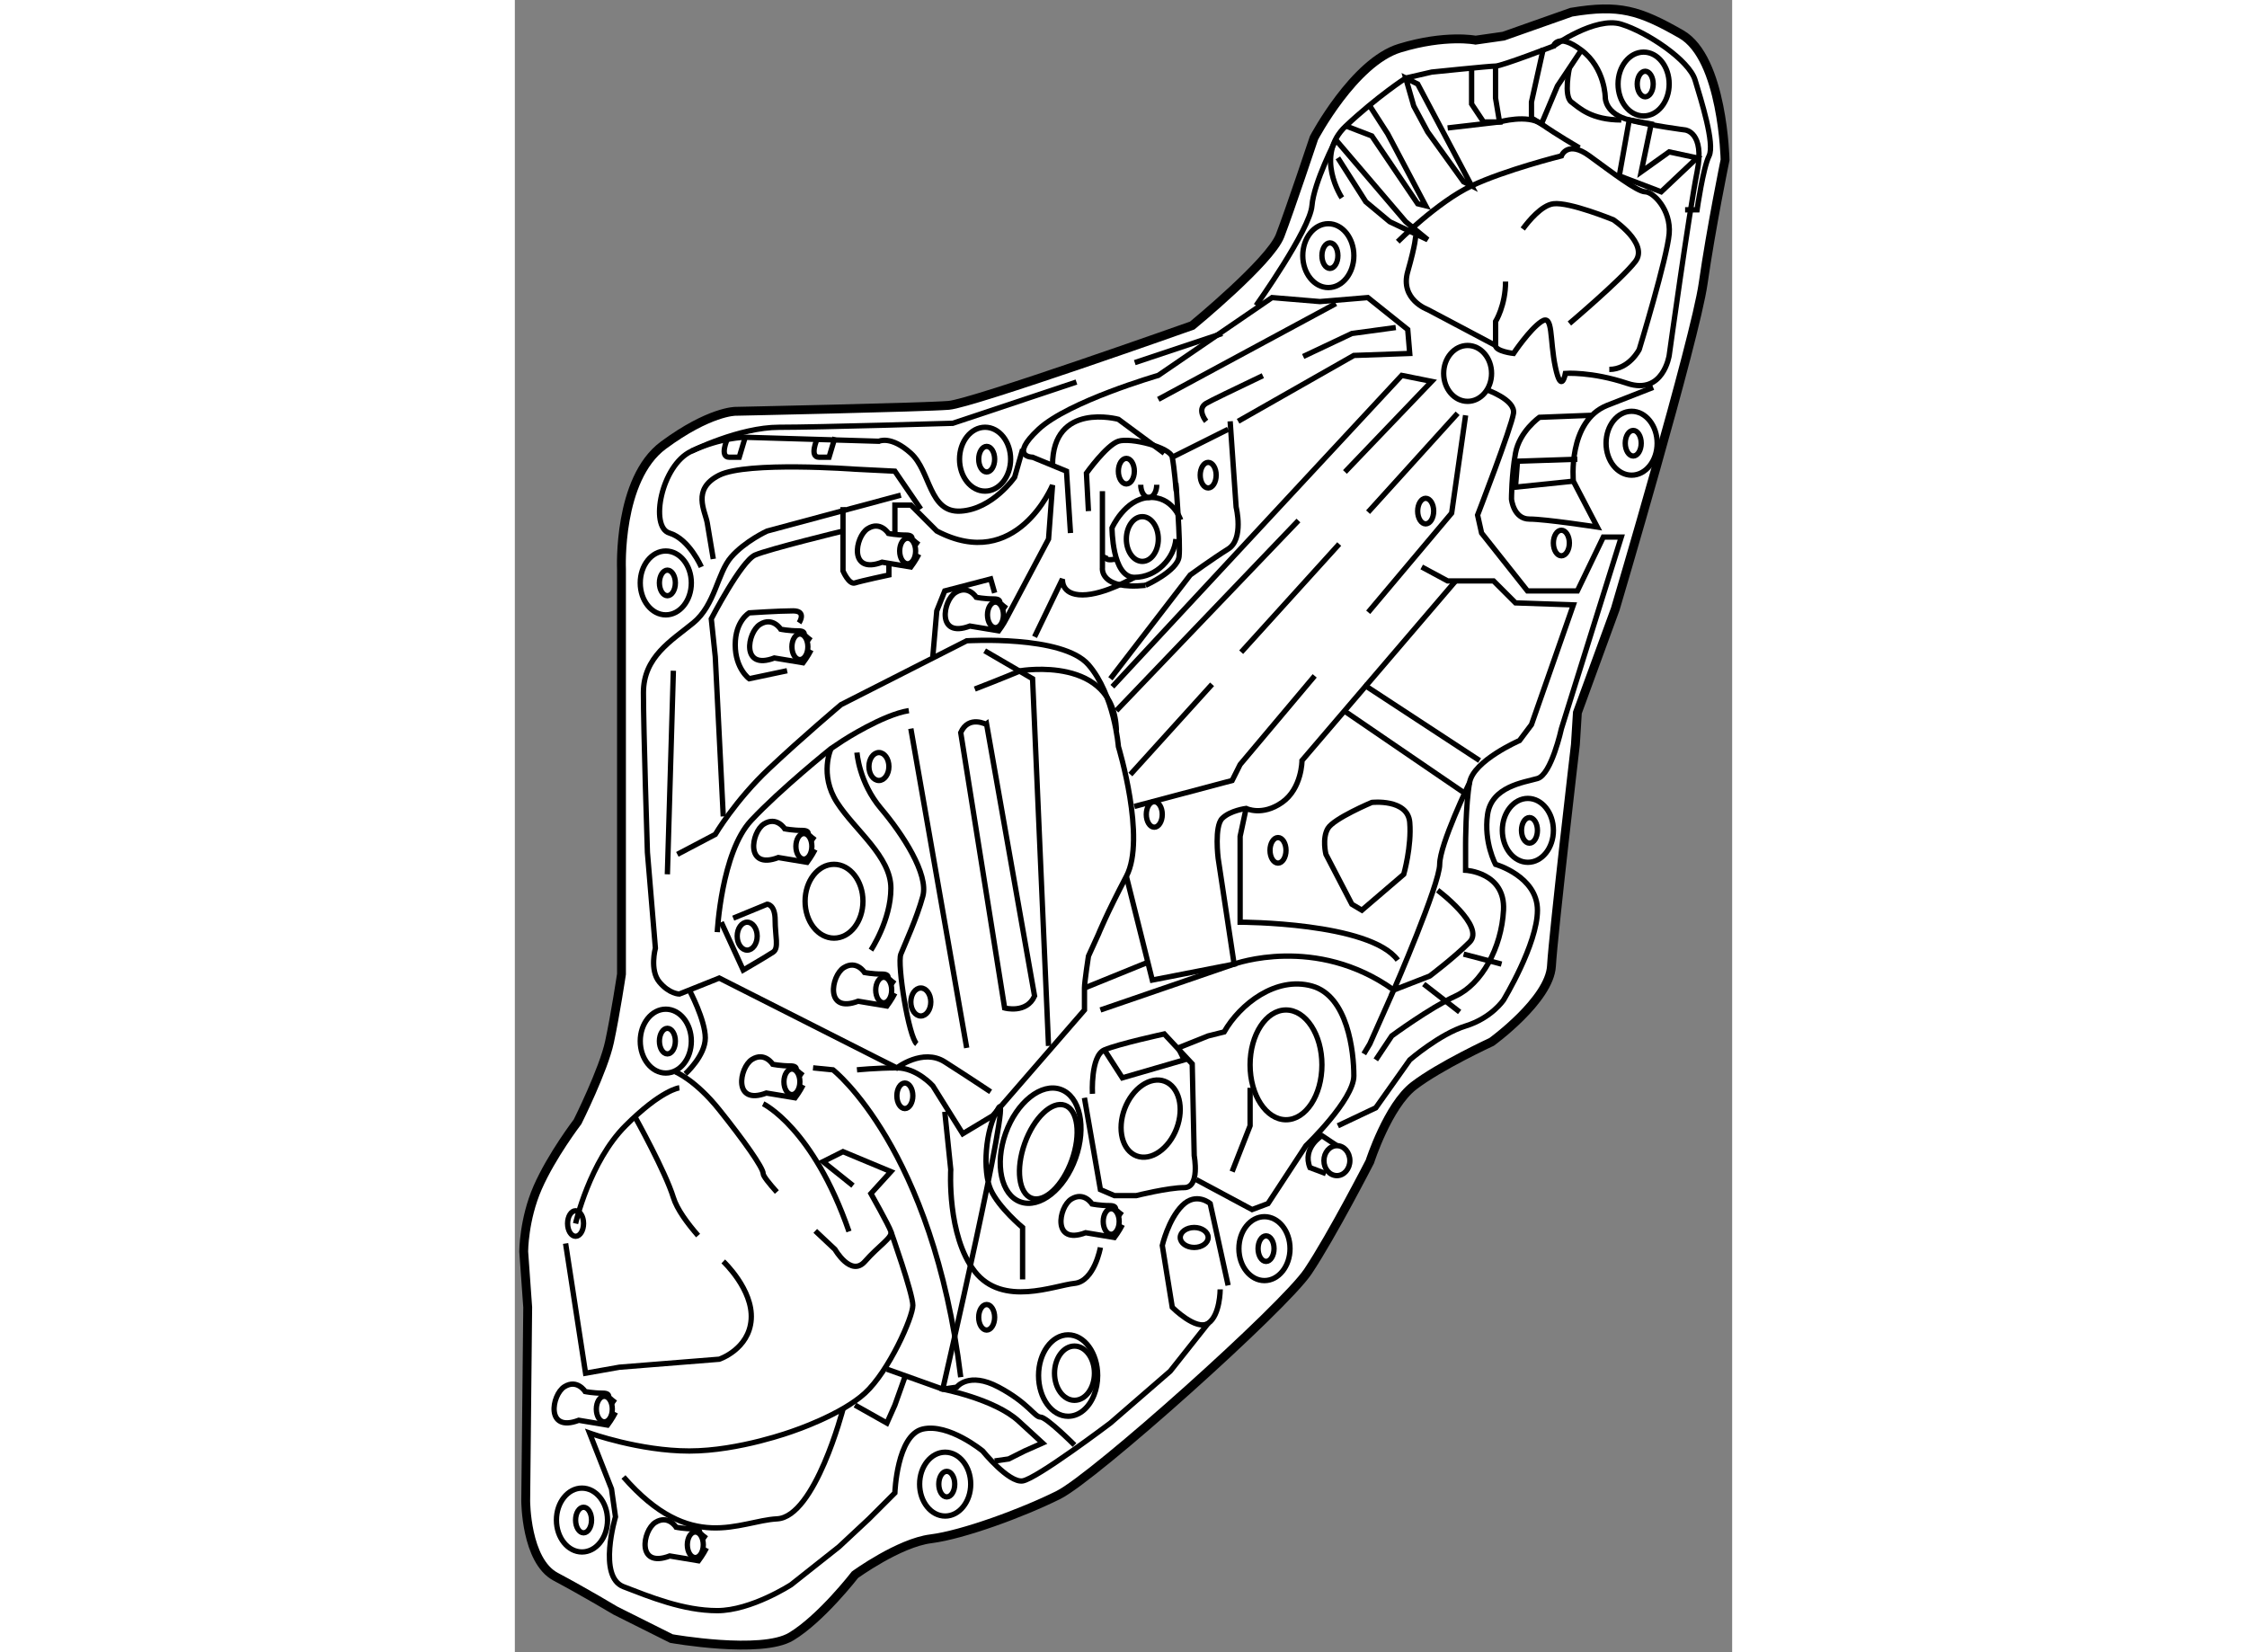 <?xml version="1.0" encoding="utf-8"?>
<!-- Generator: Adobe Illustrator 15.1.0, SVG Export Plug-In . SVG Version: 6.00 Build 0)  -->
<!DOCTYPE svg PUBLIC "-//W3C//DTD SVG 1.1//EN" "http://www.w3.org/Graphics/SVG/1.1/DTD/svg11.dtd">
<svg version="1.1" xmlns="http://www.w3.org/2000/svg" xmlns:xlink="http://www.w3.org/1999/xlink" x="0px" y="0px" width="244.8px"
	 height="180px" viewBox="77.485 67.183 68.627 93.144" enable-background="new 0 0 244.8 180" xml:space="preserve">
	
<rect x="77.485" y="67.183" width="68.627" height="93.144" fill="#808080" stroke="none"/>
	
<g><path fill="#FFFFFF" stroke="#000000" stroke-width="0.5" d="M137.048,67.871l-3.825,1.35l-1.575,0.225
			c0,0-1.688-0.337-4.274,0.45c-2.588,0.787-4.838,5.063-4.838,5.063s-1.35,4.05-1.912,5.512s-4.95,5.063-4.95,5.063
			s-12.375,4.388-13.726,4.5c-1.35,0.113-12.038,0.337-12.038,0.337s-1.462,0-4.05,1.912c-2.588,1.913-2.363,6.976-2.363,6.976v9.9
			v12.938c0,0-0.337,2.25-0.675,3.824c-0.337,1.575-1.8,4.5-1.8,4.5s-1.462,1.913-2.25,3.713c-0.787,1.8-0.787,3.6-0.787,3.6
			l0.225,3.15l-0.112,10.912c0,0,0,3.375,1.688,4.275s3.375,1.912,3.375,1.912l3.15,1.575c0,0,5.063,0.9,6.75-0.112
			s3.6-3.487,3.6-3.487s2.475-1.8,4.275-2.025c1.8-0.225,5.175-1.462,7.2-2.475s12.713-10.575,14.063-12.601
			c1.351-2.024,3.488-6.188,3.488-6.188s1.012-3.149,2.475-4.274s4.388-2.476,4.388-2.476s3.263-2.362,3.375-4.274
			c0.112-1.913,1.35-12.487,1.35-12.487l0.112-1.801l2.138-5.85c0,0,4.5-15.188,4.95-18.337s1.237-6.975,1.237-6.975
			s-0.112-5.737-2.475-7.087S139.748,67.421,137.048,67.871z"></path><ellipse fill="none" stroke="#000000" stroke-width="0.3" cx="103.995" cy="93.07" rx="1.44" ry="1.801"></ellipse><ellipse fill="none" stroke="#000000" stroke-width="0.3" cx="104.085" cy="93.07" rx="0.45" ry="0.721"></ellipse><ellipse fill="none" stroke="#000000" stroke-width="0.3" cx="85.995" cy="100.046" rx="1.44" ry="1.8"></ellipse><ellipse fill="none" stroke="#000000" stroke-width="0.3" cx="86.085" cy="100.046" rx="0.45" ry="0.721"></ellipse><ellipse fill="none" stroke="#000000" stroke-width="0.3" cx="123.345" cy="81.595" rx="1.44" ry="1.8"></ellipse><ellipse fill="none" stroke="#000000" stroke-width="0.3" cx="123.435" cy="81.595" rx="0.45" ry="0.721"></ellipse><ellipse fill="none" stroke="#000000" stroke-width="0.3" cx="111.96" cy="93.746" rx="0.45" ry="0.721"></ellipse><ellipse fill="none" stroke="#000000" stroke-width="0.3" cx="116.573" cy="93.971" rx="0.45" ry="0.721"></ellipse><ellipse fill="none" stroke="#000000" stroke-width="0.3" cx="141.12" cy="71.92" rx="1.441" ry="1.8"></ellipse><ellipse fill="none" stroke="#000000" stroke-width="0.3" cx="141.21" cy="71.92" rx="0.45" ry="0.721"></ellipse><ellipse fill="none" stroke="#000000" stroke-width="0.3" cx="140.444" cy="92.17" rx="1.44" ry="1.801"></ellipse><ellipse fill="none" stroke="#000000" stroke-width="0.3" cx="140.535" cy="92.17" rx="0.45" ry="0.721"></ellipse><ellipse fill="none" stroke="#000000" stroke-width="0.3" cx="134.595" cy="113.995" rx="1.44" ry="1.801"></ellipse><ellipse fill="none" stroke="#000000" stroke-width="0.3" cx="134.685" cy="113.995" rx="0.45" ry="0.721"></ellipse><ellipse fill="none" stroke="#000000" stroke-width="0.3" cx="119.745" cy="137.575" rx="1.441" ry="1.801"></ellipse><ellipse fill="none" stroke="#000000" stroke-width="0.3" cx="119.835" cy="137.575" rx="0.45" ry="0.721"></ellipse><ellipse fill="none" stroke="#000000" stroke-width="0.3" cx="101.745" cy="150.851" rx="1.44" ry="1.8"></ellipse><ellipse fill="none" stroke="#000000" stroke-width="0.3" cx="101.835" cy="150.851" rx="0.45" ry="0.721"></ellipse><ellipse fill="none" stroke="#000000" stroke-width="0.3" cx="81.27" cy="152.876" rx="1.44" ry="1.8"></ellipse><ellipse fill="none" stroke="#000000" stroke-width="0.3" cx="81.36" cy="152.876" rx="0.45" ry="0.721"></ellipse><ellipse fill="none" stroke="#000000" stroke-width="0.3" cx="85.995" cy="125.876" rx="1.44" ry="1.8"></ellipse><ellipse fill="none" stroke="#000000" stroke-width="0.3" cx="86.085" cy="125.876" rx="0.45" ry="0.721"></ellipse><ellipse fill="none" stroke="#000000" stroke-width="0.3" cx="136.484" cy="97.796" rx="0.451" ry="0.721"></ellipse><ellipse fill="none" stroke="#000000" stroke-width="0.3" cx="128.834" cy="95.996" rx="0.451" ry="0.721"></ellipse><ellipse fill="none" stroke="#000000" stroke-width="0.3" cx="113.534" cy="113.097" rx="0.45" ry="0.72"></ellipse><ellipse fill="none" stroke="#000000" stroke-width="0.3" cx="99.472" cy="128.959" rx="0.45" ry="0.72"></ellipse><ellipse fill="none" stroke="#000000" stroke-width="0.3" cx="104.084" cy="141.446" rx="0.45" ry="0.72"></ellipse><ellipse fill="none" stroke="#000000" stroke-width="0.3" cx="80.909" cy="136.159" rx="0.45" ry="0.72"></ellipse><ellipse fill="none" stroke="#000000" stroke-width="0.3" cx="120.509" cy="115.121" rx="0.451" ry="0.72"></ellipse><ellipse fill="none" stroke="#000000" stroke-width="0.3" cx="104.58" cy="101.847" rx="0.45" ry="0.721"></ellipse><ellipse fill="none" stroke="#000000" stroke-width="0.3" cx="93.555" cy="103.646" rx="0.45" ry="0.721"></ellipse><path fill="none" stroke="#000000" stroke-width="0.3" d="M94.185,103.825c-0.18,0.36-0.45,0.721-0.45,0.721l-1.621-0.269
			c-1.89,0.719-1.529-1.439-0.809-1.892c0.719-0.45,1.17,0.271,1.17,0.271s0.449,0.092,0.989,0.092c0.271,0,0.337,0.09,0.337,0.18
			c0,0.089,0.383,0.36,0.383,0.36"></path><ellipse fill="none" stroke="#000000" stroke-width="0.3" cx="99.63" cy="98.246" rx="0.45" ry="0.721"></ellipse><path fill="none" stroke="#000000" stroke-width="0.3" d="M100.26,98.426c-0.18,0.36-0.45,0.721-0.45,0.721l-1.621-0.27
			c-1.89,0.72-1.529-1.439-0.81-1.891c0.719-0.45,1.171,0.271,1.171,0.271s0.449,0.091,0.989,0.091c0.271,0,0.337,0.09,0.337,0.18
			s0.383,0.36,0.383,0.36"></path><ellipse fill="none" stroke="#000000" stroke-width="0.3" cx="93.78" cy="114.896" rx="0.45" ry="0.721"></ellipse><path fill="none" stroke="#000000" stroke-width="0.3" d="M94.41,115.075c-0.18,0.36-0.45,0.721-0.45,0.721l-1.621-0.269
			c-1.89,0.719-1.529-1.439-0.81-1.892c0.719-0.45,1.171,0.271,1.171,0.271s0.449,0.092,0.989,0.092c0.271,0,0.337,0.09,0.337,0.18
			c0,0.089,0.383,0.36,0.383,0.36"></path><ellipse fill="none" stroke="#000000" stroke-width="0.3" cx="98.28" cy="122.996" rx="0.45" ry="0.721"></ellipse><path fill="none" stroke="#000000" stroke-width="0.3" d="M98.91,123.176c-0.18,0.36-0.45,0.721-0.45,0.721l-1.621-0.27
			c-1.89,0.72-1.529-1.439-0.81-1.891c0.719-0.45,1.171,0.271,1.171,0.271s0.449,0.091,0.989,0.091c0.271,0,0.337,0.09,0.337,0.18
			s0.383,0.36,0.383,0.36"></path><ellipse fill="none" stroke="#000000" stroke-width="0.3" cx="87.659" cy="154.271" rx="0.45" ry="0.721"></ellipse><path fill="none" stroke="#000000" stroke-width="0.3" d="M88.289,154.45c-0.18,0.36-0.45,0.721-0.45,0.721l-1.621-0.27
			c-1.89,0.719-1.529-1.439-0.81-1.892c0.719-0.449,1.171,0.271,1.171,0.271s0.449,0.091,0.989,0.091c0.271,0,0.337,0.09,0.337,0.18
			s0.383,0.36,0.383,0.36"></path><ellipse fill="none" stroke="#000000" stroke-width="0.3" cx="111.105" cy="136.046" rx="0.45" ry="0.721"></ellipse><path fill="none" stroke="#000000" stroke-width="0.3" d="M111.735,136.226c-0.18,0.36-0.45,0.721-0.45,0.721l-1.621-0.269
			c-1.89,0.719-1.529-1.44-0.81-1.892c0.719-0.45,1.171,0.271,1.171,0.271s0.449,0.092,0.989,0.092c0.271,0,0.337,0.089,0.337,0.179
			s0.383,0.36,0.383,0.36"></path><ellipse fill="none" stroke="#000000" stroke-width="0.3" cx="93.105" cy="128.171" rx="0.45" ry="0.721"></ellipse><path fill="none" stroke="#000000" stroke-width="0.3" d="M93.735,128.351c-0.18,0.36-0.45,0.721-0.45,0.721l-1.621-0.269
			c-1.89,0.719-1.529-1.44-0.81-1.892c0.719-0.45,1.171,0.271,1.171,0.271s0.449,0.092,0.989,0.092c0.271,0,0.337,0.089,0.337,0.179
			s0.383,0.36,0.383,0.36"></path><ellipse fill="none" stroke="#000000" stroke-width="0.3" cx="82.53" cy="146.621" rx="0.45" ry="0.721"></ellipse><path fill="none" stroke="#000000" stroke-width="0.3" d="M83.16,146.801c-0.18,0.36-0.45,0.721-0.45,0.721l-1.621-0.27
			c-1.89,0.72-1.529-1.439-0.81-1.891c0.719-0.45,1.171,0.271,1.171,0.271s0.449,0.091,0.989,0.091c0.271,0,0.337,0.09,0.337,0.18
			s0.383,0.36,0.383,0.36"></path><path fill="none" stroke="#000000" stroke-width="0.3" d="M107.01,144.729c0,1.27,0.746,2.296,1.667,2.296
			c0.633,0,1.183-0.486,1.464-1.204c0.128-0.325,0.201-0.696,0.201-1.092c0-1.267-0.746-2.294-1.665-2.294
			C107.756,142.436,107.01,143.463,107.01,144.729z"></path><ellipse fill="none" stroke="#000000" stroke-width="0.3" cx="109.035" cy="144.597" rx="1.125" ry="1.529"></ellipse><ellipse transform="matrix(-0.936 -0.352 0.352 -0.936 173.564 292.046)" fill="none" stroke="#000000" stroke-width="0.3" cx="113.334" cy="130.243" rx="1.567" ry="2.248"></ellipse><path fill="none" stroke="#000000" stroke-width="0.3" d="M112.77,94.511c0,0.397,0.202,0.72,0.451,0.72
			c0.249,0,0.451-0.322,0.451-0.72"></path><ellipse fill="none" stroke="#000000" stroke-width="0.3" cx="112.86" cy="97.571" rx="0.901" ry="1.261"></ellipse><path fill="none" stroke="#000000" stroke-width="0.3" d="M113.041,100.182c0,0,1.801-0.809,1.89-1.619
			c0.09-0.811-0.179-4.141-0.179-4.141"></path><path fill="none" stroke="#000000" stroke-width="0.3" d="M110.61,94.871v4.321c0,0-0.18,1.26,2.43,0.989"></path><path fill="none" stroke="#000000" stroke-width="0.3" d="M110.791,98.472c0,0-0.18,0.449,0.72,0.181"></path><path fill="none" stroke="#000000" stroke-width="0.3" d="M115.021,96.492c0,0-0.45-1.354-1.8-1.262
			c-1.35,0.093-2.07,1.711-2.07,1.711s0,2.79,1.261,2.79c1.259,0,2.249-1.079,2.34-2.16"></path><path fill="none" stroke="#000000" stroke-width="0.3" d="M134.308,80.093c0.334-0.454,1.062-1.338,1.728-1.422
			c0.9-0.113,3.375,0.9,3.375,0.9s2.025,1.35,1.237,2.362c-0.787,1.013-3.712,3.488-3.712,3.488"></path><path fill="none" stroke="#000000" stroke-width="0.3" d="M124.11,78.334c0,0-1.575-2.363,0.225-4.05s3.375-2.7,3.375-2.7
			l1.463-0.338c0,0,3.263-0.337,3.6-0.337c0.338,0,3.263-1.125,3.263-1.125s0.225-0.788,1.575,0.225c1.35,1.013,1.35,2.7,1.35,2.7
			s0,0.9,1.351,1.237c1.35,0.337,3.149,0.563,3.149,0.563s1.125,0.112,0.675,2.362c-0.449,2.25-1.574,10.35-1.574,10.35
			s-0.338,2.25-2.363,1.575c-2.024-0.675-3.487-0.563-3.487-0.563s-0.225,1.237-0.563-0.337c-0.337-1.575-0.112-3.038-0.787-2.588
			c-0.675,0.45-1.575,1.8-1.575,1.8s-1.013-0.113-1.013-0.45s0-1.35,0-1.35s0.563-0.9,0.563-2.25"></path><path fill="none" stroke="#000000" stroke-width="0.3" d="M127.26,80.809c0,0,2.25-2.25,4.163-3.15
			c1.912-0.9,5.063-1.688,5.063-1.688s0.337-0.9,1.575,0c1.237,0.9,2.699,2.025,3.149,2.025s1.463,1.013,1.351,2.363
			c-0.113,1.35-1.688,6.525-1.688,6.525s-0.563,1.125-1.688,1.125"></path><path fill="none" stroke="#000000" stroke-width="0.3" d="M108.81,97.233l-0.225-3.487l-1.912-0.787c0,0-1.35,0,0.337-1.575
			s6.75-3.038,6.75-3.038l6.413-4.387l2.7,0.225l2.699-0.225l2.25,1.8l0.113,1.35l-3.15,0.112l-6.525,3.712"></path><polygon fill="none" stroke="#000000" stroke-width="0.3" points="128.385,71.921 131.423,77.659 130.973,77.434 128.947,74.621 
			128.16,73.159 127.71,71.584 		"></polygon><path fill="none" stroke="#000000" stroke-width="0.3" d="M117.811,90.934l0.337,4.838c0,0,0.45,1.8-0.45,2.362
			c-0.899,0.563-2.137,1.463-2.137,1.463l-4.501,5.85"></path><line fill="none" stroke="#000000" stroke-width="0.3" x1="125.587" y1="96.057" x2="130.635" y2="90.484"></line><line fill="none" stroke="#000000" stroke-width="0.3" x1="118.433" y1="103.951" x2="123.959" y2="97.853"></line><line fill="none" stroke="#000000" stroke-width="0.3" x1="112.185" y1="110.847" x2="116.792" y2="105.761"></line><ellipse fill="none" stroke="#000000" stroke-width="0.3" cx="131.198" cy="88.234" rx="1.35" ry="1.575"></ellipse><polyline fill="none" stroke="#000000" stroke-width="0.3" points="124.282,93.791 129.173,88.684 127.485,88.346 
			111.172,105.896 		"></polyline><line fill="none" stroke="#000000" stroke-width="0.3" x1="111.397" y1="107.246" x2="121.661" y2="96.528"></line><path fill="none" stroke="#000000" stroke-width="0.3" d="M132.772,86.659l-3.825-2.025c0,0-1.574-0.563-1.125-2.138
			c0.45-1.575,0.45-2.025,0.45-2.025"></path><path fill="none" stroke="#000000" stroke-width="0.3" d="M138.173,90.596l-2.925,0.113c0,0-1.125,0.787-1.351,2.025
			c-0.225,1.236-0.225,2.587-0.225,2.587s0.112,1.125,1.013,1.125c0.899,0,3.824,0.45,3.824,0.45l-1.35-2.588
			c0,0-0.338-3.375,1.912-4.275l2.588-1.012"></path><polyline fill="none" stroke="#000000" stroke-width="0.3" points="122.577,105.285 118.373,110.284 117.923,111.184 
			112.41,112.646 		"></polyline><polyline fill="none" stroke="#000000" stroke-width="0.3" points="131.085,90.596 130.298,96.109 125.594,101.7 		"></polyline><path fill="none" stroke="#000000" stroke-width="0.3" d="M128.61,99.146l1.462,0.787h2.588l1.237,1.237l3.263,0.113l-2.362,6.75
			l-0.675,0.899c0,0-2.588,1.125-2.813,2.362c-0.226,1.238-0.226,3.488-0.226,3.488v1.462c0,0,2.25,0.112,2.138,2.25
			s-1.237,4.163-2.7,4.838c-1.462,0.675-3.6,2.25-3.6,2.25l-0.9,1.35"></path><ellipse fill="none" stroke="#000000" stroke-width="0.3" cx="120.96" cy="127.215" rx="2.025" ry="3.094"></ellipse><ellipse transform="matrix(-0.942 -0.337 0.337 -0.942 163.667 292.079)" fill="none" stroke="#000000" stroke-width="0.3" cx="107.186" cy="131.833" rx="2.093" ry="3.367"></ellipse><ellipse transform="matrix(-0.942 -0.337 0.337 -0.942 164.364 292.892)" fill="none" stroke="#000000" stroke-width="0.3" cx="107.592" cy="132.187" rx="1.41" ry="2.781"></ellipse><path fill="none" stroke="#000000" stroke-width="0.3" d="M86.647,115.347l2.138-1.125c0,0,1.125-1.913,3.038-3.713
			s4.05-3.6,4.05-3.6l7.087-3.601c0,0,5.4-0.337,6.863,1.351s1.688,4.612,1.688,4.612s1.575,5.175,0.45,7.313
			s-1.575,3.263-1.575,3.263l-0.563,1.237c0,0-0.225,1.462-0.225,1.8s0,1.237,0,1.237l-5.175,5.963l-1.688,1.013l-0.563-0.9
			l-1.125-1.8c0,0-0.9-1.013-2.025-1.013s-2.25,0.112-2.25,0.112"></path><path fill="none" stroke="#000000" stroke-width="0.3" d="M102.622,108.483l2.475,15.525c0,0,1.237,0.338,1.688-0.675l-2.7-15.3
			C104.084,108.034,103.072,107.472,102.622,108.483z"></path><polyline fill="none" stroke="#000000" stroke-width="0.3" points="103.972,103.871 106.672,105.446 107.572,126.146 		"></polyline><path fill="none" stroke="#000000" stroke-width="0.3" d="M103.416,106.029c1.383-0.531,2.581-1.033,2.581-1.033
			s5.288-0.899,5.4,3.375"></path><path fill="none" stroke="#000000" stroke-width="0.3" d="M88.897,119.733c0,0,0.225-4.5,1.913-6.3s4.5-4.05,4.5-4.05l0.675-0.45
			c0,0,2.25-1.462,3.712-1.688"></path><line fill="none" stroke="#000000" stroke-width="0.3" x1="102.959" y1="126.259" x2="99.81" y2="108.259"></line><ellipse fill="none" stroke="#000000" stroke-width="0.3" cx="98.01" cy="110.396" rx="0.563" ry="0.787"></ellipse><ellipse fill="none" stroke="#000000" stroke-width="0.3" cx="100.372" cy="123.671" rx="0.563" ry="0.788"></ellipse><ellipse fill="none" stroke="#000000" stroke-width="0.3" cx="90.584" cy="119.959" rx="0.563" ry="0.787"></ellipse><path fill="none" stroke="#000000" stroke-width="0.3" d="M87.997,99.146c0,0-0.675-1.575-1.8-1.913
			c-1.125-0.337-0.45-3.825,1.237-4.612s3.038-0.787,3.038-0.787l7.538,0.225c0,0,0.675-0.338,1.8,0.676
			c1.125,1.012,1.013,3.375,2.813,3.262c1.8-0.112,3.038-1.912,3.038-1.912l0.45-1.575"></path><path fill="none" stroke="#000000" stroke-width="0.3" d="M99.247,95.096l-7.538,2.025c0,0-1.237,0.563-2.025,1.463
			c-0.788,0.899-0.9,2.7-2.137,3.712c-1.238,1.013-2.813,1.913-2.813,3.938c0,2.025,0.225,9,0.225,9l0.45,5.4
			c0,0-0.337,1.237,0.225,1.912c0.563,0.676,1.125,0.676,1.125,0.676l2.25-0.9l8.887,4.5l1.125,0.563c0,0,1.463-1.125,2.7-0.338
			c1.237,0.788,2.587,1.688,2.587,1.688"></path><line fill="none" stroke="#000000" stroke-width="0.3" x1="86.422" y1="104.996" x2="86.084" y2="116.472"></line><path fill="none" stroke="#000000" stroke-width="0.3" d="M89.797,118.946l1.912-0.787c0,0,0.45,0,0.45,0.899
			c0,0.9,0.225,1.575-0.112,1.8c-0.338,0.226-1.688,1.013-1.688,1.013l-1.238-2.7"></path><path fill="none" stroke="#000000" stroke-width="0.3" d="M94.422,136.574l1.113,1.047c0,0,0.9,1.575,1.688,0.675
			c0.788-0.899,1.575-1.35,1.462-1.688c-0.112-0.337-1.125-2.137-1.125-2.137l1.125-1.238l-2.7-1.125l-1.125,0.563l1.688,1.351"></path><path fill="none" stroke="#000000" stroke-width="0.3" d="M86.535,127.608c0,0,1.125,0.45,2.475,2.138s2.475,3.263,2.475,3.601
			c0,0.137,0.352,0.571,0.771,1.038"></path><path fill="none" stroke="#000000" stroke-width="0.3" d="M110.047,128.847c0,0-0.113-2.138,0.675-2.476
			c0.788-0.337,3.375-0.899,3.375-0.899l1.576,1.688l0.112,5.175c0,0,0.338,1.8-0.563,1.8s-2.701,0.45-2.701,0.45h-1.237
			l-0.788-0.338l-0.9-5.175"></path><path fill="none" stroke="#000000" stroke-width="0.3" d="M110.497,137.509c0,0-0.337,1.912-1.462,2.025
			c-1.125,0.112-4.05,1.35-5.625-0.676c-1.575-2.024-1.35-5.737-1.35-5.737l-0.337-3.263"></path><path fill="none" stroke="#000000" stroke-width="0.3" d="M111.959,116.584l1.463,5.85l4.613-0.899l-0.9-5.963
			c0,0-0.225-1.8,0.226-2.25s1.35-0.563,1.35-0.563s0.9,0.45,2.025-0.338c1.125-0.787,1.125-2.362,1.125-2.362l8.662-10.125"></path><path fill="none" stroke="#000000" stroke-width="0.3" d="M124.673,118.159l-1.463-2.813c0,0-0.225-0.9,0.112-1.463
			c0.338-0.563,2.476-1.463,2.476-1.463s2.024-0.225,2.138,1.125c0.112,1.351-0.338,2.926-0.338,2.926l-2.362,2.024L124.673,118.159
			z"></path><path fill="none" stroke="#000000" stroke-width="0.3" d="M129.51,117.371c0,0,2.7,2.025,1.801,2.925
			c-0.9,0.9-2.25,1.913-2.25,1.913l-2.025,0.787c0,0,2.588-5.962,2.588-7.087s1.688-4.613,1.688-4.613"></path><path fill="none" stroke="#000000" stroke-width="0.3" d="M127.26,121.309c-1.574-2.138-8.887-2.138-8.887-2.138v-4.837
			l0.337-1.575"></path><line fill="none" stroke="#000000" stroke-width="0.3" x1="125.348" y1="105.784" x2="131.873" y2="110.059"></line><line fill="none" stroke="#000000" stroke-width="0.3" x1="124.223" y1="107.246" x2="130.973" y2="111.858"></line><path fill="none" stroke="#000000" stroke-width="0.3" d="M132.21,89.134c0,0,1.688,0.563,1.575,1.35s-2.025,5.737-2.025,5.737
			l0.226,1.013l2.587,3.263h2.813l1.463-3.037h1.013l-3.375,10.8c0,0-0.563,2.588-1.351,2.813c-0.787,0.225-2.587,0.45-2.813,2.025
			c-0.225,1.574,0.45,2.813,0.45,2.813s2.362,0.675,2.362,2.587c0,1.913-1.912,5.063-1.912,5.063s-0.675,1.013-2.138,1.463
			c-1.462,0.45-3.149,1.912-3.149,1.912l-1.913,2.7l-2.138,1.013"></path><path fill="none" stroke="#000000" stroke-width="0.3" d="M93.51,102.296c0,0,0.45-0.675-0.337-0.675
			c-0.788,0-2.475,0.112-2.475,0.112s-0.788,0.45-0.788,1.801c0,1.35,0.788,1.912,0.788,1.912l2.137-0.45"></path><path fill="none" stroke="#000000" stroke-width="0.3" d="M95.985,95.771v3.6c0,0,0.337,0.788,0.675,0.675
			c0.337-0.112,1.913-0.449,1.913-0.449v-0.563"></path><polyline fill="none" stroke="#000000" stroke-width="0.3" points="101.047,104.209 101.272,101.621 101.722,100.496 
			104.31,99.821 104.535,100.608 		"></polyline><path fill="none" stroke="#000000" stroke-width="0.3" d="M105.209,101.487c0,0-0.383-0.271-0.383-0.36
			c0-0.089-0.067-0.179-0.338-0.179c-0.54,0-0.989-0.092-0.989-0.092s-0.452-0.721-1.17-0.271c-0.72,0.452-1.08,2.61,0.81,1.892
			l1.621,0.269c0,0,0.27-0.36,0.45-0.721l2.363-4.454l0.225-3.038c0,0-2.025,4.95-6.525,2.588l-1.462-1.463h-0.9v1.575"></path><path fill="none" stroke="#000000" stroke-width="0.3" d="M95.31,109.384c0,0-0.675,1.463,0.337,3.037
			c1.013,1.575,3.038,3.038,3.038,4.838s-1.125,3.487-1.125,3.487"></path><ellipse fill="none" stroke="#000000" stroke-width="0.3" cx="95.479" cy="117.99" rx="1.631" ry="2.081"></ellipse><path fill="none" stroke="#000000" stroke-width="0.3" d="M89.235,138.296c0,0,1.688,1.575,1.575,3.263
			c-0.112,1.688-1.8,2.25-1.8,2.25l-5.625,0.45l-1.913,0.338l-1.125-7.313"></path><path fill="none" stroke="#000000" stroke-width="0.3" d="M84.285,130.196c0,0,1.688,3.037,2.138,4.5
			c0.204,0.663,0.8,1.464,1.392,2.143"></path><path fill="none" stroke="#000000" stroke-width="0.3" d="M110.497,124.121l7.538-2.587c0,0,4.612-1.688,9,1.462l-1.35,3.038
			l-0.338,0.563"></path><path fill="none" stroke="#000000" stroke-width="0.3" d="M117.697,139.646l-1.012-4.612c0,0-0.788-0.676-1.575,0.112
			c-0.788,0.787-1.125,2.25-1.125,2.25l0.563,3.487c0,0,1.35,1.35,2.025,0.9c0.676-0.45,0.676-1.913,0.676-1.913"></path><ellipse fill="none" stroke="#000000" stroke-width="0.3" cx="115.785" cy="136.946" rx="0.787" ry="0.563"></ellipse><polyline fill="none" stroke="#000000" stroke-width="0.3" points="117.923,133.233 118.936,130.646 118.936,128.509 		"></polyline><path fill="none" stroke="#000000" stroke-width="0.3" d="M94.297,127.384l1.125,0.112c0,0,5.625,4.388,7.2,17.325"></path><path fill="none" stroke="#000000" stroke-width="0.3" d="M86.76,128.509c0,0-1.013,0.112-3.038,2.138
			c-2.025,2.024-2.813,5.513-2.813,5.513"></path><path fill="none" stroke="#000000" stroke-width="0.3" d="M116.572,141.784l-2.138,2.699l-3.375,2.926c0,0-4.163,3.149-4.95,3.262
			c-0.788,0.113-2.25-1.688-2.25-1.688s-1.913-1.574-3.375-1.237c-1.463,0.338-1.575,3.601-1.575,3.601l-1.462,1.462l-1.688,1.575
			l-2.7,2.138c0,0-2.25,1.462-4.163,1.462c-1.912,0-3.825-0.787-5.287-1.35c-1.463-0.563-0.45-3.938-0.45-3.938l-0.225-1.575
			l-1.237-3.149c0,0,2.813,1.012,5.625,1.012s5.85-1.125,5.85-1.125s2.7-0.899,4.05-2.137c1.35-1.238,2.7-4.275,2.7-4.95
			s-1.238-4.163-1.238-4.163"></path><path fill="none" stroke="#000000" stroke-width="0.3" d="M91.485,129.409c0,0,2.813,1.35,4.837,7.199"></path><path fill="none" stroke="#000000" stroke-width="0.3" d="M115.897,133.684l3.15,1.688l0.899-0.337l2.138-3.263
			c0,0,2.7-2.588,2.7-3.938c0-1.351-0.338-4.5-2.362-5.063c-2.025-0.563-4.05,1.013-4.95,2.587l-0.9,0.226l-1.687,0.675l0.337,0.675
			l-3.488,1.013l-1.013-1.575"></path><line fill="none" stroke="#000000" stroke-width="0.3" x1="130.973" y1="120.972" x2="133.11" y2="121.534"></line><line fill="none" stroke="#000000" stroke-width="0.3" x1="128.723" y1="122.659" x2="130.748" y2="124.233"></line><line fill="none" stroke="#000000" stroke-width="0.3" x1="109.597" y1="122.884" x2="113.197" y2="121.421"></line><path fill="none" stroke="#000000" stroke-width="0.3" d="M98.459,144.371l3.15,1.125l0.787-0.112c0,0,0.675-0.9,2.363,0
			s2.025,1.688,2.362,1.688s1.913,1.575,1.913,1.575"></path><path fill="none" stroke="#000000" stroke-width="0.3" d="M95.985,146.621c0,0-1.575,6.075-3.713,6.188
			c-2.137,0.112-4.837,2.025-8.662-2.362"></path><path fill="none" stroke="#000000" stroke-width="0.3" d="M87.322,122.996c0,0,0.9,1.688,0.9,2.7s-1.125,2.025-1.125,2.025"></path><ellipse fill="none" stroke="#000000" stroke-width="0.3" cx="123.829" cy="132.615" rx="0.731" ry="0.844"></ellipse><path fill="none" stroke="#000000" stroke-width="0.3" d="M123.829,131.771l-0.844-0.563c0,0-1.125,0.675-0.675,1.8l0.899,0.338"></path><path fill="none" stroke="#000000" stroke-width="0.3" d="M106.11,139.309v-2.925c0,0-1.35-1.125-1.8-2.138
			c-0.45-1.013-0.337-3.375,0.45-4.612s-3.15,15.862-3.15,15.862s2.925,0.563,4.275,1.8c1.35,1.238,1.35,1.238,1.35,1.238
			l-1.013,0.449l-0.9,0.45l-0.788,0.112"></path><polyline fill="none" stroke="#000000" stroke-width="0.3" points="96.66,146.396 98.459,147.409 98.91,146.396 99.472,144.821 		
			"></polyline><path fill="none" stroke="#000000" stroke-width="0.3" d="M89.235,113.209l-0.45-9l-0.225-2.138c0,0,1.688-3.263,2.475-3.6
			c0.788-0.338,4.95-1.351,4.95-1.351"></path><path fill="none" stroke="#000000" stroke-width="0.3" d="M88.672,98.696c0,0-0.225-1.35-0.338-2.024
			c-0.112-0.676-0.9-1.913,0.675-2.701c1.575-0.787,7.65-0.337,7.65-0.337l2.25,0.112l1.462,2.138"></path><path fill="none" stroke="#000000" stroke-width="0.3" d="M89.459,91.946c0,0-0.45,1.013,0.113,1.013s0.563,0,0.563,0l0.337-1.125
			"></path><path fill="none" stroke="#000000" stroke-width="0.3" d="M94.522,91.946c0,0-0.45,1.013,0.113,1.013s0.563,0,0.563,0l0.337-1.125
			"></path><path fill="none" stroke="#000000" stroke-width="0.3" d="M119.272,84.409c0,0,3.038-4.275,3.15-5.625s1.35-3.712,1.35-3.712
			l3.938,4.612l1.237,1.013l-2.137-1.013l-1.351-1.125l-1.575-2.475"></path><line fill="none" stroke="#000000" stroke-width="0.3" x1="112.434" y1="87.626" x2="117.36" y2="85.984"></line><path fill="none" stroke="#000000" stroke-width="0.3" d="M87.435,92.621c0,0,2.7-1.35,4.95-1.35s9.788-0.225,9.788-0.225
			l6.972-2.325"></path><path fill="none" stroke="#000000" stroke-width="0.3" d="M109.822,95.996l-0.113-2.137c0,0,1.125-1.576,1.8-1.801
			c0.675-0.225,2.925,0.338,3.038,0.9c0.112,0.563,0.225,1.912,0.225,1.912"></path><path fill="none" stroke="#000000" stroke-width="0.3" d="M114.097,92.734l-2.587-1.913c0,0-3.712-1.013-3.712,2.587"></path><line fill="none" stroke="#000000" stroke-width="0.3" x1="113.76" y1="89.696" x2="123.772" y2="84.296"></line><path fill="none" stroke="#000000" stroke-width="0.3" d="M121.929,87.28c1.512-0.716,2.744-1.296,2.744-1.296l2.475-0.337"></path><path fill="none" stroke="#000000" stroke-width="0.3" d="M116.46,90.934c0,0-0.563-0.675,0-1.012
			c0.227-0.137,1.619-0.809,3.194-1.56"></path><polyline fill="none" stroke="#000000" stroke-width="0.3" points="125.686,73.159 126.697,74.734 128.835,78.784 128.385,78.671 
			125.798,74.846 124.335,74.284 		"></polyline><polyline fill="none" stroke="#000000" stroke-width="0.3" points="132.772,70.909 132.772,72.709 132.998,74.059 132.098,74.059 
			131.423,73.046 131.423,71.134 		"></polyline><path fill="none" stroke="#000000" stroke-width="0.3" d="M130.072,74.396l2.926-0.338c0,0,1.574-0.45,2.362,0.113
			c0.787,0.563,2.138,1.35,2.138,1.35"></path><polyline fill="none" stroke="#000000" stroke-width="0.3" points="137.61,70.009 136.936,71.021 136.26,72.034 135.36,74.171 
			134.798,73.834 134.798,72.934 135.473,69.896 		"></polyline><polygon fill="none" stroke="#000000" stroke-width="0.3" points="144.135,76.084 142.11,77.996 139.748,77.096 140.311,73.946 
			141.548,74.171 140.985,76.871 142.561,75.746 		"></polygon><path fill="none" stroke="#000000" stroke-width="0.3" d="M136.936,71.021c0,0-0.338,1.575,0.112,1.912
			c0.45,0.338,1.125,1.013,2.813,1.013"></path><polyline fill="none" stroke="#000000" stroke-width="0.3" points="137.385,93.071 134.01,93.184 133.897,94.646 137.16,94.309 		
			"></polyline><path fill="none" stroke="#000000" stroke-width="0.3" d="M106.785,103.084l1.575-3.263c0,0-0.113,0.9,1.125,0.9
			c1.237,0,2.927-0.99,2.927-0.99"></path><line fill="none" stroke="#000000" stroke-width="0.3" x1="114.547" y1="92.959" x2="117.697" y2="91.384"></line><path fill="none" stroke="#000000" stroke-width="0.3" d="M96.772,109.608c0,0,0.113,1.688,1.35,3.15
			c1.238,1.463,2.7,3.713,2.363,4.95c-0.338,1.237-1.013,2.7-1.238,3.263s0.45,4.725,0.9,5.063"></path><path fill="none" stroke="#000000" stroke-width="0.3" d="M136.035,69.784c0,0,2.362-1.688,3.825-1.237
			c1.462,0.45,3.825,2.025,4.162,3.15c0.338,1.125,1.125,3.6,0.788,4.275c-0.338,0.675-0.676,3.038-0.676,3.038h-0.675"></path></g>


</svg>